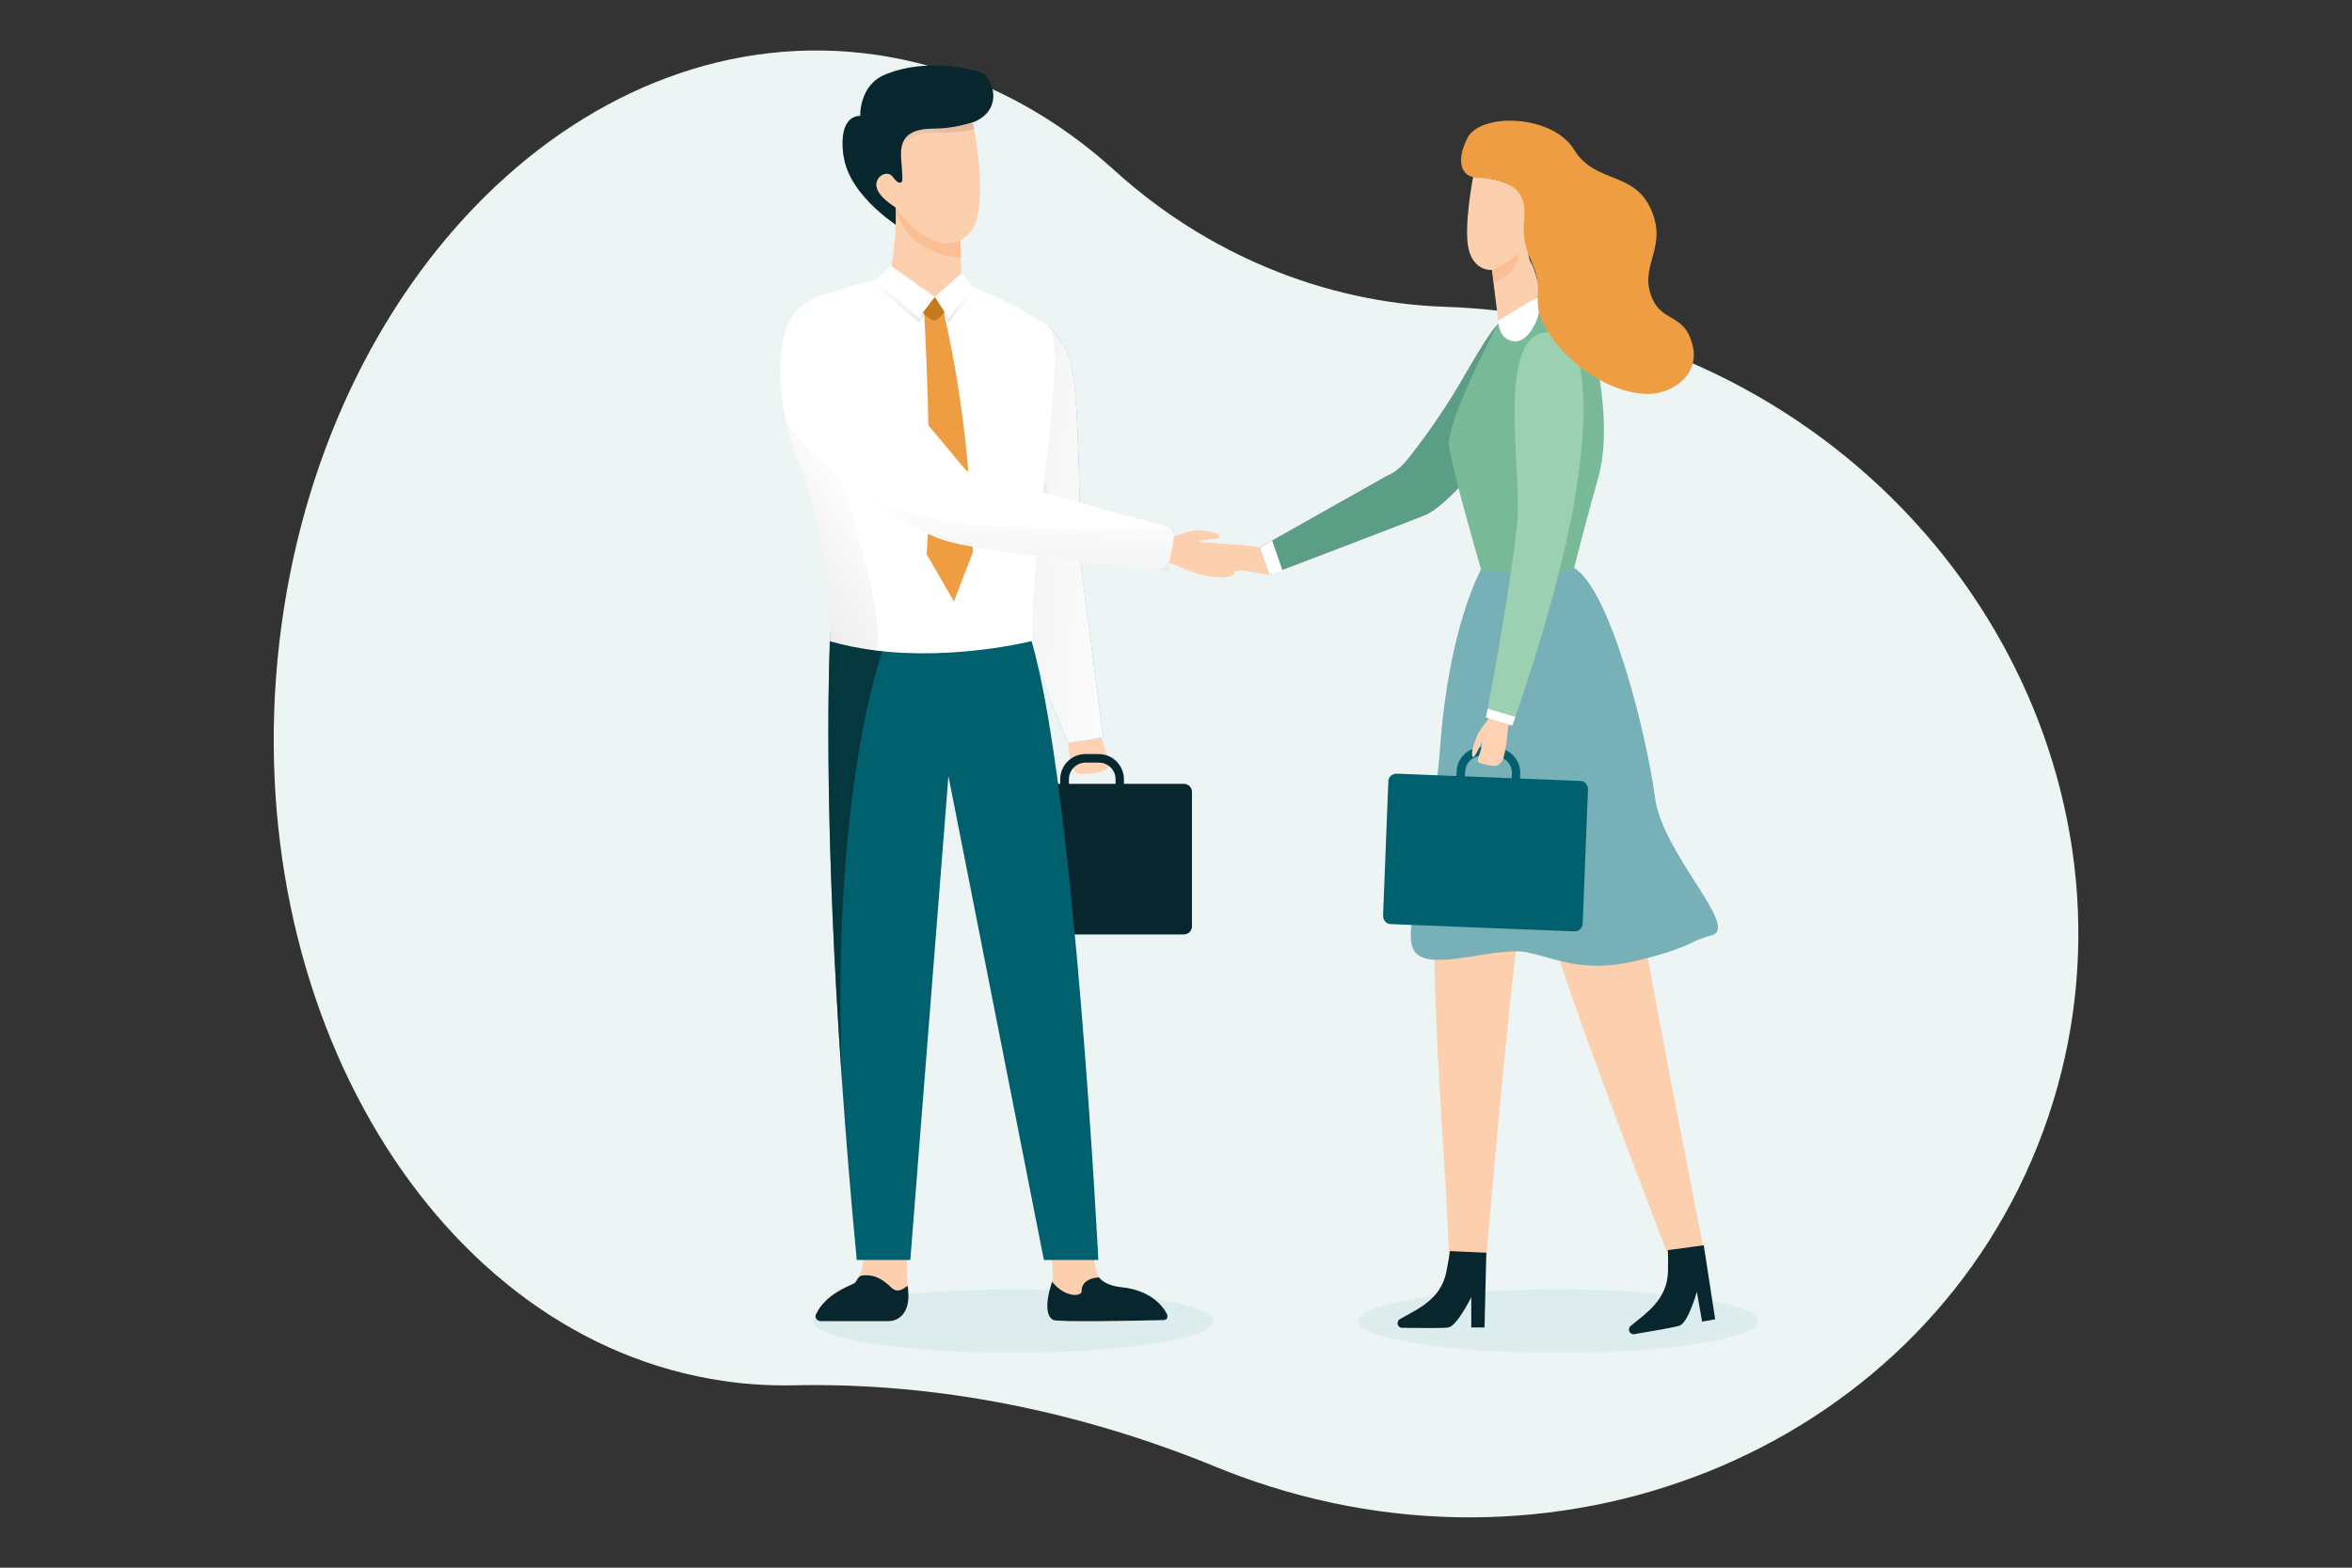<?xml version="1.0" encoding="UTF-8"?>
<svg xmlns="http://www.w3.org/2000/svg" xmlns:xlink="http://www.w3.org/1999/xlink" version="1.1" viewBox="0 0 1296 864">
  <rect x="0" y="0" width="1296" height="864" fill="#333333" stroke="none"/>
  <defs>
    <style>
      .cls-1 {
        fill: #ef9d43;
      }

      .cls-2 {
        fill: #fbbf96;
      }

      .cls-3 {
        fill: #77b0b7;
      }

      .cls-4 {
        fill: #c67a1e;
      }

      .cls-5 {
        fill: #e974fe;
      }

      .cls-6 {
        fill: #ddeded;
      }

      .cls-7 {
        opacity: .7;
      }

      .cls-7, .cls-8 {
        fill: #08262d;
      }

      .cls-9 {
        isolation: isolate;
      }

      .cls-10 {
        fill: #57abec;
      }

      .cls-11 {
        fill: url(#linear-gradient-7);
      }

      .cls-11, .cls-12, .cls-13, .cls-14, .cls-15, .cls-16, .cls-17 {
        mix-blend-mode: multiply;
        opacity: .1;
      }

      .cls-12 {
        fill: url(#linear-gradient-5);
      }

      .cls-13 {
        fill: url(#linear-gradient-4);
      }

      .cls-14 {
        fill: url(#linear-gradient-6);
      }

      .cls-15 {
        fill: url(#linear-gradient-2);
      }

      .cls-16 {
        fill: url(#linear-gradient-3);
      }

      .cls-18 {
        fill: #edf4f4;
      }

      .cls-19 {
        fill: #fff;
      }

      .cls-20 {
        fill: #9cd0b3;
      }

      .cls-21 {
        fill: #fccfaf;
      }

      .cls-22 {
        fill: #fdd1b1;
      }

      .cls-17 {
        fill: url(#linear-gradient);
      }

      .cls-23 {
        fill: #78ba98;
      }

      .cls-24 {
        fill: #01606d;
      }

      .cls-25 {
        fill: #599e85;
      }
    </style>
    <linearGradient id="linear-gradient" x1="638.7" y1="298.1" x2="442.4" y2="284.9" gradientUnits="userSpaceOnUse">
      <stop offset="0" stop-color="#fff"/>
      <stop offset="1" stop-color="#000"/>
    </linearGradient>
    <linearGradient id="linear-gradient-2" x1="-13372.6" y1="-5480.4" x2="-13320.6" y2="-5480.4" gradientTransform="translate(-13774.3 -1243.9) rotate(-151.7) scale(1 -1)" xlink:href="#linear-gradient"/>
    <linearGradient id="linear-gradient-3" x1="482.1" y1="163.6" x2="515.2" y2="163.6" xlink:href="#linear-gradient"/>
    <linearGradient id="linear-gradient-4" x1="530.3" y1="157.8" x2="514.9" y2="177.3" xlink:href="#linear-gradient"/>
    <linearGradient id="linear-gradient-5" x1="481.6" y1="280" x2="404.8" y2="328.3" xlink:href="#linear-gradient"/>
    <linearGradient id="linear-gradient-6" x1="-14956.1" y1="91.9" x2="-14964.8" y2="67.1" gradientTransform="translate(-14444.9) rotate(-180) scale(1 -1)" xlink:href="#linear-gradient"/>
    <linearGradient id="linear-gradient-7" x1="511.1" y1="90.2" x2="511.1" y2="178.6" gradientTransform="translate(49.4 168.7) rotate(1.9)" xlink:href="#linear-gradient"/>
  </defs>
  <!-- Generator: Adobe Illustrator 28.6.0, SVG Export Plug-In . SVG Version: 1.2.0 Build 709)  -->
  <g class="cls-9">
    <g id="Calque_1">
      <g>
        <path class="cls-18" d="M912,191.8c-38.2-14-77.1-21.4-115.4-22.7-67.6-2.2-132.5-29.8-182.5-75.2-37.4-33.9-82-56.5-131.4-63.7C324.2,7.3,177.1,152.4,153.9,354.2c-23.1,201.9,86.5,384,244.9,406.9,12.7,1.9,25.5,2.6,38,2.4,79.6-1.8,159,14.5,233.3,45,4.1,1.7,8.4,3.3,12.6,4.9,181.4,66.9,379.7-18,443-189.6,63.3-171.6-32.4-365-213.7-431.9h0Z"/>
        <path class="cls-6" d="M748.3,728.1c0,9.7,49.4,17.5,110.2,17.5s110.2-7.8,110.2-17.5-49.4-17.5-110.2-17.5-110.2,7.8-110.2,17.5Z"/>
        <path class="cls-21" d="M825.5,374s20.1,108.6,31.5,147.3c12.2,41.4,63.2,173.2,63.2,173.2h19.8s-26.6-134.1-34.1-178.6c-4.9-29.1-15.6-115.9-15.6-115.9l-64.8-26Z"/>
        <path class="cls-21" d="M808.5,355.3s-15,52.2-17.9,135.9c-2.3,66.5,7.2,161.7,7.8,203.3h20.5s12.3-147.1,19-189.2c3.2-20.2,20.7-59.8,20.7-59.8l-50.1-90.2Z"/>
        <path class="cls-21" d="M811.7,97.6s-5.4,27.7-2.4,39.9c3,12.2,12.8,11.3,12.8,11.3l4,32.4,24.2-12.2s-3.5-19.1-6.5-23.8-1.4-13.9-2.6-30.9c-1.2-17-29.6-16.8-29.6-16.8Z"/>
        <path class="cls-2" d="M822.3,148.8s10.4-5.1,13.3-8.2c2.8-3.1.9,11-12.6,15l-.7-6.8Z"/>
        <path class="cls-8" d="M819,690.3l-1,41.3h-7.3v-16.7s-7.8,15.9-12.6,16.7c-3.1.5-15.4.3-25.5.2-2.6,0-3.5-3.5-1.2-4.8,9.2-5.3,22.6-10.6,25.6-26.2,2.6-13.5,1.8-11.3,1.8-11.3l20.1.9Z"/>
        <path class="cls-8" d="M938.8,686.3l6.3,40.8-7.2,1.3-2.9-16.4s-4.8,17-9.5,18.6c-3,1-15.1,3-25,4.7-2.5.4-4-2.8-2-4.5,8.1-6.8,20.4-14.4,20.6-30.3.2-13.7-.2-11.5-.2-11.5l20-2.7Z"/>
        <path class="cls-3" d="M825.5,284.3l-9.4,29.6s-17.5,30.4-22.5,97.1c-5,66.7-22.6,102.8-13.8,113.8,8.8,11,44.1-3.3,61.2,0,17.1,3.3,31.1,12.1,62,4.4,30.9-7.7,24.8-9.4,40.3-13.8,15.4-4.4-27.6-45.2-31.4-76.1-3.9-30.9-23.9-113.8-44.5-126.3-31-18.9-41.8-28.7-41.8-28.7Z"/>
        <path class="cls-5" d="M824.1,193.1s12-34.2-9,.2c-10.3,16.8-16.8,30.7-37.5,57.4-3.7,4.8-7.8,9.4-13.4,11.6l-70.1,39.5,5.3,15s71.7-27.2,86.2-33.1,56.1-55.7,60.1-80.8c4.7-29.4-21.7-9.8-21.7-9.8Z"/>
        <path class="cls-25" d="M824.1,193.1s12-34.2-9,.2c-10.3,16.8-16.8,30.7-37.5,57.4-3.7,4.8-7.8,9.4-13.4,11.6l-70.1,39.5,5.3,15s71.7-27.2,86.2-33.1,56.1-55.7,60.1-80.8c4.7-29.4-21.7-9.8-21.7-9.8Z"/>
        <path class="cls-23" d="M846.9,163.6l-21.8,15.3s-28.3,53.6-26.7,66.5c1.5,12.9,17.7,68.5,17.7,68.5,0,0,40.6,6.7,51.3-1,0,0,4.9-19.9,13.3-49.8,8.4-29.9-3-73.4-3-73.4l-30.6-26.1Z"/>
        <path class="cls-22" d="M588.7,409.6s.7,17,6.3,17,15.9-.7,15.9-4.8-4.1-15.1-4.1-15.1l-18,2.9Z"/>
        <g>
          <path class="cls-8" d="M551.2,432h101.1c2.5,0,4.5,2,4.5,4.5v74c0,2.5-2,4.5-4.5,4.5h-101.1c-2.5,0-4.5-2-4.5-4.5v-74c0-2.5,2-4.5,4.5-4.5Z"/>
          <path class="cls-8" d="M619.3,448.4h-35.1v-18.9c0-7.7,6.2-13.9,13.9-13.9h7.3c7.7,0,13.9,6.2,13.9,13.9v18.9ZM588.9,443.7h25.8v-14.2c0-5.1-4.1-9.2-9.2-9.2h-7.3c-5.1,0-9.2,4.1-9.2,9.2v14.2Z"/>
        </g>
        <g>
          <path class="cls-24" d="M867.4,513.3l-101-4c-2.5,0-4.4-2.2-4.3-4.7l2.9-73.9c0-2.5,2.2-4.4,4.7-4.3l101,4c2.5,0,4.4,2.2,4.3,4.7l-2.9,73.9c0,2.5-2.2,4.4-4.7,4.3Z"/>
          <path class="cls-24" d="M837,445.5l-35.1-1.4.7-18.9c.3-7.7,6.8-13.7,14.4-13.4l7.3.3c7.7.3,13.7,6.8,13.4,14.4l-.7,18.9ZM806.8,439.6l25.7,1,.6-14.2c.2-5.1-3.8-9.4-8.9-9.6l-7.3-.3c-5.1-.2-9.4,3.8-9.6,8.9l-.6,14.2Z"/>
        </g>
        <path class="cls-10" d="M558.1,185c13.6-9,19.5-6.5,22.8-1.9,10.5,14.4,13,10.8,14.5,126.9l12.5,96.4-19.2,3s-30.8-68.8-39.6-119c-8.8-50.1,8.9-105.5,8.9-105.5Z"/>
        <path class="cls-19" d="M558.1,185c13.6-9,19.5-6.5,22.8-1.9,10.5,14.4,13,10.8,14.5,126.9l12.5,96.4-19.2,3s-30.8-68.8-39.6-119c-8.8-50.1,8.9-105.5,8.9-105.5Z"/>
        <path class="cls-17" d="M558.1,185c13.6-9,19.5-6.5,22.8-1.9,10.5,14.4,13,10.8,14.5,126.9l12.5,96.4-19.2,3s-30.8-68.8-39.6-119c-8.8-50.1,8.9-105.5,8.9-105.5Z"/>
        <path class="cls-6" d="M447.9,728.1c0,9.7,49.4,17.5,110.2,17.5s110.2-7.8,110.2-17.5-49.4-17.5-110.2-17.5-110.2,7.8-110.2,17.5Z"/>
        <g>
          <path class="cls-21" d="M580.4,727.5c3,1.1,41.5.5,57.6.2,3.3,0,4.8-4,2.4-6.3-4-3.8-11-8.2-23.1-9.4-5.2-.5-8.5-2.2-10.3-5-2.7-3.9-6.6-19.9-6.1-27.8.1-1.7-22.4.8-22.5,4.1-.2,4.8,2.7,17.7,1.4,23.3-.2.8-.4,1.6-.7,2.4-3,9.4-2.4,17.1,1.4,18.6Z"/>
          <path class="cls-8" d="M580.4,727.5c3.2,1.2,48.1.4,61,0,1.7,0,2.3-1.8,1.6-3.3-2.6-5.2-9.9-13.3-25.3-14.8-5.2-.5-10.2-2.6-12.1-5.4-5.4.3-9.7,2.7-9.6,7.7,0,2.9-9.1,3.7-16.3-5.3-.2.8-.4,1.6-.7,2.4-3,9.4-2.4,17.1,1.4,18.6Z"/>
        </g>
        <g>
          <path class="cls-21" d="M456.8,715.2c-5.3,4.3-2.2,12.9,4.7,12.9h28.2c5,0,12-4,10.7-16.9,0-.8-.2-1.6-.2-2.5-.5-6.3-.5-13.6-.3-19.7.2-7.2.5-12.7.5-12.7l-21.5-13-4.3-2.6s.1.9.3,2.4c.6,4.8,1.8,15.8,1.4,25.8-.3,6.7-1.4,12.9-3.8,16.4-.8,1.1-1.8,2-2.9,2.4-5.6,2.4-9.7,4.9-12.7,7.4Z"/>
          <path class="cls-8" d="M449.6,724.2c-.8,1.9.5,3.9,2.6,3.9h37.5c5,0,12-4,10.7-16.9,0-.8-.2-1.6-.2-2.5-3.8,2.5-6,3.9-9.3.7-2.5-2.4-8-7.6-15.9-6.4-2.3.3-2.8,2.9-3.7,3.8-.5.4-1,.8-1.6,1-13.3,5.6-18.1,12.2-19.9,16.3Z"/>
        </g>
        <path class="cls-24" d="M464,596.6v.2c2.1,29.9,4.7,62.4,8.1,97.6h29.5l21-266.7,52.6,266.7h30s-13.1-260.4-36.8-341.1c-23.6-80.7-110.9-5.2-110.9-5.2,0,0-.1,2.4-.3,7.2-.9,23.6-2.8,104.9,6.8,241.3Z"/>
        <path class="cls-7" d="M464,596.6c-6.4-160.9,22.2-237.6,22.2-237.6l-28.9-5.6c-.9,23.6-2.9,106.8,6.7,243.2Z"/>
        <path class="cls-15" d="M566.8,214.3c-4.8,13.5-8.7,27-8.7,27,0,0,15.2,39.8,26.8,49.1-14.4-27.3-16.6-76.4-16.6-76.4,0,0-.5.1-1.5.4Z"/>
        <path class="cls-19" d="M568.5,353.3s-42.1,10.7-86,5.2c-8.4-1.1-16.9-2.7-25.2-5.1,0,0,1.3-50.1-17-97.1-3.4-8.6-5.3-16.2-7-23.5-.1-.4-.2-.9-.3-1.3-7.1-31.8-.7-50.1,2.9-56.3,5.4-9.2,16.9-14.4,54.9-22.6l24.3.7c22.6,2,48.5,17.4,61.7,25.9,13.1,8.5-8.2,109.9-8.2,174.2Z"/>
        <path class="cls-8" d="M464.8,85.7c3,23.2,32.5,40.6,32.5,40.6,0,0,3.5-16.7,10.7-32.2,5.5-12,13.3-23.1,23.2-25.2,22.8-4.9,17.2-25.5,8.8-29.1-.1,0-26.5-9.2-52.3,1.3-14.4,5.9-13.7,22.8-13.7,22.8,0,0-12.3-1.4-9.3,21.8Z"/>
        <path class="cls-21" d="M490.8,152.5s13,11.3,24.3,11.1c11.3-.2,15-6.9,15-6.9l-.7-14.9-.6-13.7-35.2-20.6h0c0,0,0,0,0,.2,0,.9,0,4,0,7.6,0,4.9,0,10.7-.3,13.5-.4,5.9-2.6,23.6-2.6,23.6Z"/>
        <path class="cls-1" d="M510.5,305.3l15.1,26.1,10.5-27s-.6-68.1-16.6-134.2l-3.7.5-6.6.9s5,88.2,1.4,133.8Z"/>
        <polygon class="cls-16" points="515.2 166.4 506.4 178 482.1 157.4 490.8 149.2 515.2 166.4"/>
        <polygon class="cls-13" points="530.2 153.1 515.2 166.4 522.7 178 536.1 161 530.2 153.1"/>
        <path class="cls-12" d="M483.7,354.8c-.2,1.4-.6,2.6-1.2,3.8-8.4-1.1-16.9-2.7-25.2-5.1,0,0,1.3-50.1-17-97.1-3.4-8.6-5.3-16.2-7-23.5-.1-.4-.2-.9-.3-1.3,8.4-4.4,17.9-9,17.9-9,0,0,36.6,110.7,32.9,132.4Z"/>
        <path class="cls-2" d="M493.3,113.9c.1.5.2,1,.4,1.5,5.2,20.2,24,25.8,35.9,26.5l-.6-13.7-35.2-20.6s0,.1,0,.2c-.8,1.5-1,3.5-.4,6.1Z"/>
        <path class="cls-21" d="M483,102.8c.7,5.8,10.6,11.6,10.6,11.6,7.6,11.4,25,27.2,39.2,15.6,11.8-9.7,6.2-46.5,4-58.7-.4-2.5-.8-3.9-.8-3.9,0,0-10.2,3.5-21.2,3.5s-18.8,2.9-18.3,14.9c0,0,0,0,0,0,0,.3,0,.5,0,.8.9,12.7,1.2,13.9-.5,14.1-1.7.2-3.6-2.7-4.3-3.5-2.9-3.5-9.5-.2-8.8,5.7Z"/>
        <path class="cls-14" d="M496.6,85.7c0-2,2.6-11,12.4-12.2,8.3-1,14.8.7,27.8-2.2-.4-2.5-.8-3.9-.8-3.9,0,0-10.2,3.5-21.2,3.5s-18.8,2.9-18.3,14.9Z"/>
        <path class="cls-21" d="M640.2,298.1l-.8,1.9-4,9.3s1.8,0,4.3.3c2.7.3,6.3,1,9.2,2.2.3.1.6.3.9.4,5.6,2.9,17.2,7.1,26.7,5.7,4.8-.7,3.6-2.9,3.6-2.9,7.5-1,9.6-4.8,7.6-5.5-1.9-.6-6,0-6.5-.2,4.2.6,8.5,0,8.9-1.6.4-1.4-1.4-2.3-5.4-2.7-4.3-.5-16.3-3.7-21.2-5.4-4.8-1.7-1.9-1.6,1.8-2.2,5.5-.9,6.4,0,6.7-1.8.5-2.4-12.7-4-16-2.9-1.3.4-3.9,1.3-6.7,2.2-4.4,1.5-9,3-9,3Z"/>
        <path class="cls-19" d="M641.8,289.7c3.5,1,5.6,4.4,4.9,8h0l-2.1,10.7c-.7,3.5-3.9,5.9-7.4,5.6-22.1-2.2-96.2-9.8-116.5-16.1-13.3-4.1-35.3-17.8-54.6-32.5,0,0,0,0-.1,0-4.5-3.4-29.6-20.2-34.1-39,0,0-2.1-23.6-1.2-34.7.3-3.7,11.8-14.1,15.5-13.6,24.9,3.3,76.3,70,85.4,80.3.9,1,2.1,1.7,3.3,2.1l106.9,29.4Z"/>
        <path class="cls-11" d="M648,291.4l-4.5,23.1s-98.8-9.3-122.8-16.7c-13.3-4.1-35.3-17.8-54.6-32.5,9.4,5.8,24.3,15.7,49.4,20.5,46.6,9,132.5,5.6,132.5,5.6Z"/>
        <path class="cls-20" d="M853.2,183c-29.1.7-14.8,73.1-17.1,103.3-2.3,30.3-17.2,109-17.2,109l14.4,4.6s21.6-59.9,31.9-111.3c10.3-51.4,12.6-106.2-12-105.6Z"/>
        <path class="cls-21" d="M694.2,301.8s-7.2-1.5-16.8-1.9c-9.6-.4-16.2-2.5-16.6.9-.4,3.5,9.2,10.9,12.9,11.6,3.7.7,25.8,4.4,25.8,4.4l-5.3-15Z"/>
        <path class="cls-1" d="M808.5,76.3c-6.3,12.4-3.1,20.1,3.3,21.3,6.4,1.2,30.5-.5,28.1,22.4-2.3,22.9,9.4,24.5,7.3,43.7-2.1,19.1,28.8,51.5,58.9,53.4,14.1.9,30.7-9.8,26.6-26.6-4.6-19-17.8-11.8-23.2-28.5-5.5-16.7,9.6-26.2,0-47.1-9.6-20.8-30.6-13.5-42.3-32.6-11.7-19.1-51.4-20.6-58.8-6Z"/>
        <path class="cls-22" d="M820.6,395.8s-5.4,6.2-6.9,10.1c-1.5,4-2.5,6.9-2.5,8.2,0,.6-.4,3.8.9,3,1.3-.8,4.5-8.7,4.6-7.9.2,1.3-1.3,6.1-2.1,8.2-.8,2.1-.3,2.9,1.6,3.4,6.8,1.8,9.2,2.2,11.5-1.4,2.2-3.6,3.5-20.3,3.5-20.3l-10.7-3.3Z"/>
        <path class="cls-19" d="M825.6,176.7l21.6-13s.1,5.8.7,7.9c.6,2-5.1,17.6-13.8,16.5-8.7-1.1-8.5-11.3-8.5-11.3Z"/>
        <polygon class="cls-19" points="818.8 395.4 833.2 400 835 395.1 819.7 390.6 818.8 395.4"/>
        <polygon class="cls-19" points="694.2 301.8 699.5 316.8 706.7 314.5 701 297.9 694.2 301.8"/>
        <path class="cls-4" d="M522.3,169.7s-4.3,6.4-7.2,6.9c-2.9.5-9-6.9-9-6.9l9-6.1,7.2,6.1Z"/>
        <polygon class="cls-19" points="515.1 163.6 506.3 175.2 482.1 154.5 490.8 146.4 515.1 163.6"/>
        <polygon class="cls-19" points="530.1 150.3 515.1 163.6 522.6 175.2 536 158.2 530.1 150.3"/>
      </g>
    </g>
  </g>
</svg>